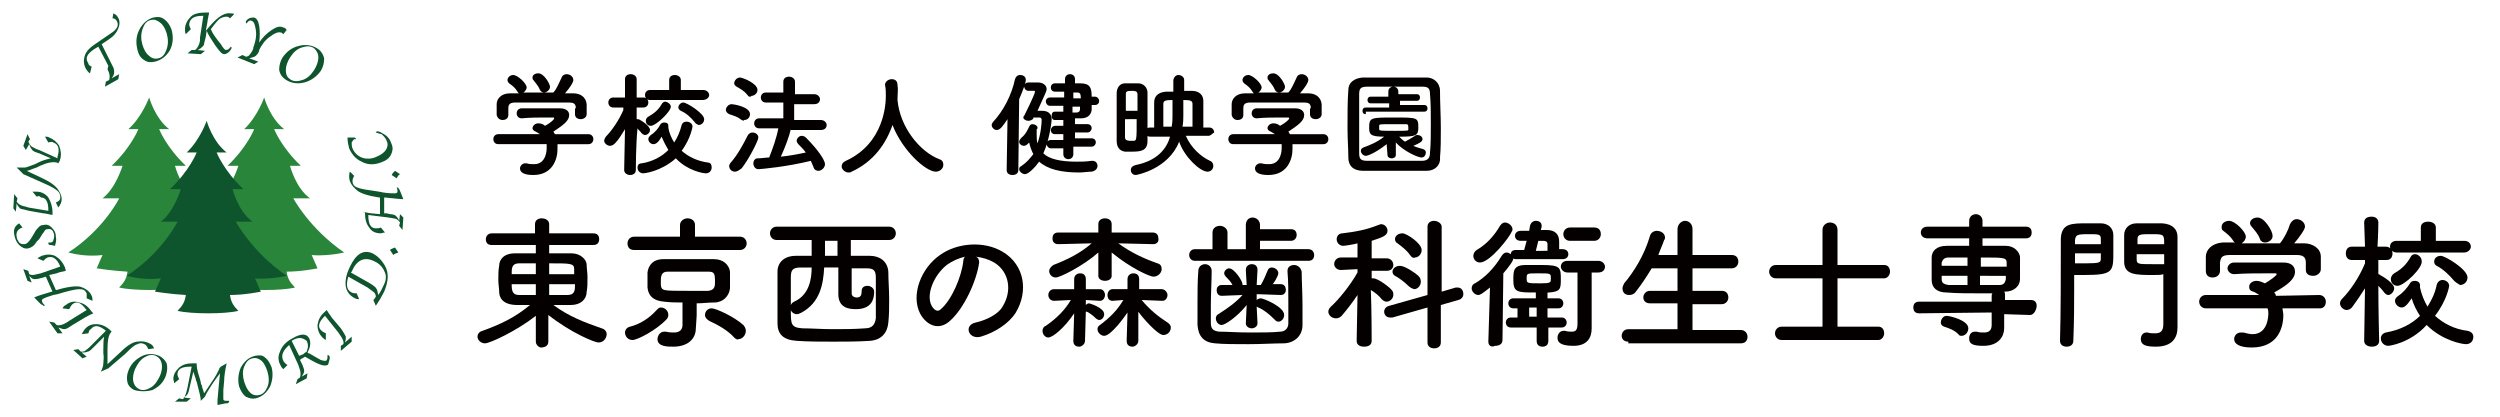 <?xml version="1.0" encoding="utf-8"?>
<!-- Generator: Adobe Illustrator 27.4.0, SVG Export Plug-In . SVG Version: 6.00 Build 0)  -->
<svg version="1.1" baseProfile="basic" id="レイヤー_1"
	 xmlns="http://www.w3.org/2000/svg" xmlns:xlink="http://www.w3.org/1999/xlink" x="0px" y="0px" viewBox="0 0 300 50"
	 xml:space="preserve">
<g>
	<polygon style="fill:#221714;" points="25,36.9 25,36.9 24.9,36.9 	"/>
	<path style="fill:#28853A;" d="M41.3,30.3c-4.2-2.9-6.1-6.5-6.1-6.5s0.2,0,2,0c-1.7-1.2-2.4-3.9-2.4-3.9s0.7,0,1.3,0
		c-2.4-2.3-3.2-4.4-3.2-4.4h1.2c-1.7-1.3-2.4-3.8-2.4-3.8s-0.8,2.3-2.4,3.8h1.2c0,0-0.8,2.1-3.2,4.4c0.7,0,1.3,0,1.3,0
		s-0.8,2.7-2.4,3.9c1.7,0,2,0,2,0s-1.8,3.7-6.1,6.5c2.2,0.6,4.1,0.3,4.1,0.3l-0.8,1.6c0,0,1.9,0.3,3.7,0.4c-0.1,0.8-0.4,1.3-1,1.9
		c1.6,0.4,5.8,0.4,7.3,0c-0.6-0.6-0.9-1.1-1-1.9c1.8,0,3.7-0.4,3.7-0.4l-0.7-1.6C37.2,30.6,39.1,30.8,41.3,30.3z"/>
	<path style="fill:#28853A;" d="M27.5,30.3c-4.2-2.9-6.1-6.5-6.1-6.5s0.2,0,2,0c-1.7-1.2-2.4-3.9-2.4-3.9s0.7,0,1.3,0
		c-2.4-2.3-3.2-4.4-3.2-4.4h1.2c-1.7-1.3-2.4-3.8-2.4-3.8s-0.9,2.4-2.5,3.8h1.2c0,0-0.8,2.1-3.2,4.4c0.7,0,1.3,0,1.3,0
		s-0.8,2.7-2.4,3.9c1.7,0,2,0,2,0s-1.8,3.7-6.1,6.5c2.2,0.6,4.1,0.3,4.1,0.3l-0.7,1.6c0,0,1.9,0.3,3.7,0.4c-0.1,0.8-0.4,1.3-1,1.9
		c1.6,0.4,5.8,0.4,7.3,0c-0.6-0.6-0.9-1.1-1-1.9c1.8,0,3.7-0.4,3.7-0.4l-0.7-1.6C23.4,30.6,25.3,30.8,27.5,30.3z"/>
	<path style="fill:#0E552E;" d="M34.4,33.1c-4.2-2.9-6.1-6.5-6.1-6.5s0.2,0,2,0c-1.7-1.2-2.4-3.9-2.4-3.9s0.7,0,1.3,0
		c-2.4-2.3-3.2-4.4-3.2-4.4h1.2c-1.7-1.3-2.4-3.8-2.4-3.8s-0.8,2.3-2.4,3.8h1.2c0,0-0.8,2.1-3.2,4.4c0.7,0,1.3,0,1.3,0
		s-0.8,2.7-2.4,3.9c1.7,0,2,0,2,0s-1.8,3.7-6.1,6.5c2.2,0.6,4.1,0.3,4.1,0.3l-0.7,1.6c0,0,1.9,0.3,3.7,0.4c-0.1,0.8-0.4,1.3-1,1.9
		c1.6,0.4,5.8,0.4,7.3,0c-0.6-0.6-0.9-1.1-1-1.9c1.8,0,3.7-0.4,3.7-0.4l-0.7-1.6C30.3,33.4,32.1,33.6,34.4,33.1z"/>
</g>
<g>
	<path style="fill:#0E552E;" d="M11,8l-0.2,0.8c-0.2-0.1-0.3-0.3-0.4-0.4c-0.4-0.6-0.4-1.2-0.2-1.8c0.2-0.5,0.6-0.9,1.2-1.3L13.3,4
		c0.8-0.5,1-1,0.7-1.5c-0.1-0.2-0.3-0.3-0.5-0.3l0.1-0.6C13.8,1.7,14,1.8,14.1,2c0.3,0.4,0.3,0.9,0.1,1.4c-0.2,0.5-0.5,0.9-1.1,1.3
		l-0.9,0.6l1.1,2.2l0.2,0.4c0.2,0.3,0.2,0.6,0.2,0.8c0,0.2-0.1,0.4-0.3,0.7l0.9-0.5l-0.1,0.6l-1.6,0.9l0.1-0.6l0.4-0.2
		c0.1-0.3,0.1-0.7-0.2-1.3L13,7.9l-1.2-2.3l-0.5,0.3c-0.9,0.6-1.1,1.1-0.7,1.7C10.6,7.8,10.8,7.9,11,8z"/>
	<path style="fill:#0E552E;" d="M18.6,7.4c-0.5,0.1-0.9,0.1-1.3-0.2C16.9,7,16.6,6.5,16.5,6c-0.2-0.8-0.2-1.6,0.2-2.4s1-1.3,1.7-1.5
		c0.5-0.1,0.9-0.1,1.3,0.2c0.4,0.3,0.7,0.7,0.9,1.3c0.2,0.8,0.2,1.6-0.2,2.4C20,6.7,19.4,7.2,18.6,7.4z M19,7c0.5-0.1,0.8-0.5,1-1.1
		c0.2-0.6,0.2-1.2,0-1.9c-0.2-0.6-0.4-1-0.8-1.3c-0.4-0.3-0.7-0.4-1.1-0.3c-0.5,0.1-0.8,0.5-1,1.1c-0.2,0.6-0.2,1.2,0,1.9
		c0.2,0.6,0.4,1,0.8,1.3C18.2,7,18.6,7.1,19,7z"/>
	<path style="fill:#0E552E;" d="M22.9,3.5l-0.6,0.6c-0.1-0.2-0.1-0.4-0.1-0.6c0-0.6,0.3-1.1,0.7-1.5s1.1-0.5,1.9-0.5l0.3,0
		c-0.1,0.6-0.2,0.9-0.2,1.1l-0.2,1.1c1.2-1.5,2.1-2.2,2.9-2.1c0.2,0,0.4,0,0.5,0.1l-0.5,0.5C27.5,2.1,27.4,2,27.2,2
		c-0.3,0-0.7,0.1-1,0.4s-0.6,0.7-0.9,1.1c0.2,0.5,0.5,0.9,0.8,1.3l0.4,0.5C26.8,5.8,27,6,27.1,6c0.2,0,0.4-0.1,0.6-0.4
		c0.1,0.1,0.1,0.1,0.1,0.1c0,0.1-0.1,0.3-0.3,0.5c-0.2,0.2-0.4,0.3-0.6,0.3c-0.3,0-0.6-0.4-1.1-1.1c-0.4-0.6-0.8-1.2-1-1.7l-0.1,0.7
		l-0.1,0.4c-0.1,0.3-0.1,0.6-0.2,0.7C24.2,5.7,24,5.9,23.7,6l0.9,0.1l-0.5,0.4l-1.6-0.1L23,6L23.4,6c0.3-0.2,0.5-0.6,0.6-1.1l0-0.4
		l0.4-2.6l-0.1,0c-1,0-1.5,0.3-1.6,1C22.7,3.1,22.8,3.3,22.9,3.5z"/>
	<path style="fill:#0E552E;" d="M28.5,6.9l0.6-0.3l0.4,0.2c0.2,0,0.4-0.1,0.5-0.3c0.1-0.1,0.3-0.4,0.4-0.7l0-0.1
		c0-0.1,0.1-0.2,0.1-0.3c0.2-0.6,0.3-1.2,0.2-1.8c-0.1-0.6-0.2-1-0.5-1.1c-0.2-0.1-0.4,0-0.6,0.3c-0.1,0-0.1-0.1-0.1-0.2
		c0-0.1,0.2-0.3,0.4-0.4c0.2-0.1,0.5-0.1,0.6-0.1c0.3,0.1,0.5,0.4,0.6,1c0.1,0.6,0.1,1.2,0,2c0.4-0.6,0.9-1.1,1.5-1.5
		c0.6-0.4,1-0.5,1.4-0.3c0.1,0,0.3,0.1,0.4,0.3L34,4.1c-0.1-0.1-0.2-0.2-0.3-0.2c-0.3-0.1-0.8,0.1-1.3,0.5c-0.6,0.4-1,1-1.3,1.6
		l0,0.1c-0.1,0.3-0.3,0.5-0.4,0.6c-0.1,0.1-0.4,0.2-0.8,0.3l1.1,0.4l-0.5,0.3L28.5,6.9z"/>
	<path style="fill:#0E552E;" d="M34.2,9.5c-0.4-0.3-0.6-0.6-0.7-1.1c0-0.5,0.1-1,0.4-1.5c0.5-0.7,1.1-1.2,2-1.4
		c0.8-0.2,1.6-0.1,2.3,0.4c0.4,0.3,0.6,0.7,0.7,1.1c0,0.5-0.1,1-0.4,1.5c-0.5,0.7-1.2,1.2-2,1.4C35.7,10.1,34.9,10,34.2,9.5z
		 M34.8,9.5c0.4,0.3,0.9,0.3,1.5,0.1c0.6-0.2,1-0.6,1.4-1.2c0.3-0.5,0.5-1,0.5-1.5c0-0.5-0.2-0.8-0.5-1.1c-0.4-0.3-0.9-0.3-1.5-0.1
		c-0.6,0.2-1,0.6-1.4,1.2c-0.3,0.5-0.5,1-0.5,1.5C34.3,9,34.5,9.3,34.8,9.5z"/>
</g>
<g>
	<path style="fill:#0E552E;" d="M5.8,17.1l-0.4-0.7c0.2,0,0.4,0,0.5,0.1c0.5,0.2,0.9,0.5,1.2,1c0.2,0.5,0.3,1.1,0.1,1.7
		c0,0.1-0.1,0.2-0.1,0.2c0,0.1-0.1,0.1-0.1,0.2l0,0c-0.1,0-0.1-0.1-0.2-0.1c-0.5-0.1-1.1,0-2,0.4l-0.4,0.2l-0.3,0.1
		c-0.3,0.1-0.7,0.3-0.9,0.3l1.7,0.8c1.1,0.5,1.8,1,2.1,1.5c0.4,0.6,0.5,1.1,0.3,1.6c-0.1,0.2-0.2,0.4-0.3,0.5l-0.3-0.6
		C7,24.2,7.2,24,7.2,23.9c0.1-0.3,0-0.7-0.2-0.9c-0.3-0.3-0.8-0.6-1.5-0.9l-2.7-1.2L2,20.1c0.4,0,0.8,0,1,0s0.6-0.2,1.2-0.4l0.4-0.2
		c0.6-0.3,1.1-0.4,1.5-0.5l-1.4-0.6l-0.3-0.1c-0.3-0.1-0.5-0.2-0.6-0.4c-0.1-0.1-0.2-0.3-0.3-0.6L3.1,18l-0.3-0.5l0.5-1.4l0.3,0.6
		L3.4,17c0.1,0.2,0.2,0.4,0.3,0.5c0.1,0.1,0.3,0.2,0.7,0.4L4.7,18l2.2,1l0-0.2c0.3-0.9,0.1-1.5-0.5-1.7C6.3,17,6.1,17,5.8,17.1z"/>
	<path style="fill:#0E552E;" d="M4.4,23.6l-0.5-0.6C4.1,23,4.2,23,4.4,23c0.6,0,1.1,0.3,1.4,0.7c0.3,0.5,0.5,1.1,0.5,1.8l0,0.3
		c-0.5-0.1-0.9-0.2-1.1-0.2l-1.7-0.3l-0.4-0.1c-0.3-0.1-0.6-0.1-0.7-0.2c-0.1-0.1-0.3-0.3-0.4-0.6l-0.1,1L1.6,25l0.1-1.7l0.4,0.5
		l-0.1,0.4c0.2,0.3,0.5,0.5,1.1,0.6l0.3,0.1l2.4,0.4l0-0.1c0-1-0.3-1.5-0.9-1.5C4.8,23.5,4.6,23.5,4.4,23.6z"/>
	<path style="fill:#0E552E;" d="M2.3,26.8l0.4,0.5c-0.6,0.2-0.8,0.6-0.7,1.1c0,0.3,0.2,0.5,0.3,0.7c0.2,0.2,0.4,0.2,0.6,0.2
		c0.3,0,0.6-0.3,0.9-0.8l0.3-0.5c0.2-0.4,0.4-0.6,0.6-0.8c0.1-0.1,0.3-0.2,0.5-0.2c0.4-0.1,0.7,0,1,0.3c0.3,0.3,0.5,0.6,0.5,1.1
		c0.1,0.4,0,0.7-0.1,1.1l-0.5-0.1L6,29.4c-0.1,0-0.2-0.1-0.2-0.2c0,0,0-0.1,0-0.1c0.1,0,0.2,0,0.3,0c0.1,0,0.3-0.1,0.3-0.3
		c0.1-0.2,0.1-0.4,0.1-0.6c-0.1-0.5-0.3-0.8-0.8-0.7c-0.2,0-0.3,0.1-0.4,0.3c-0.1,0.1-0.3,0.4-0.6,0.9L4.4,29
		c-0.3,0.5-0.6,0.7-1,0.8c-0.4,0.1-0.8-0.1-1.1-0.4c-0.3-0.3-0.5-0.7-0.6-1.3C1.6,27.5,1.8,27.1,2.3,26.8z"/>
	<path style="fill:#0E552E;" d="M7.9,32.5c-0.5,0.1-0.9,0.2-1.1,0.3L5.9,33l0.8,1.8l0.1,0c1.3-0.4,2.3-0.5,2.8-0.4
		c0.7,0.2,1.2,0.6,1.4,1.1c0.1,0.2,0.1,0.4,0.1,0.6l-0.7-0.3c0-0.2,0-0.4,0-0.6c-0.2-0.4-0.4-0.5-0.9-0.5c-0.4,0-1.3,0.2-2.6,0.6
		l-0.5,0.1c-0.6,0.2-1,0.3-1.3,0.5C5,36,5,36.1,5.1,36.3c0,0.1,0.2,0.2,0.3,0.4c0,0-0.1,0-0.1,0c-0.1,0-0.1,0-0.2-0.1l-0.2-0.1
		l-0.8-0.8c0.4-0.2,1.1-0.4,2.1-0.7l0.1,0l-0.8-1.8l-0.3,0.1l-0.4,0.1c-0.3,0.1-0.6,0.1-0.7,0.1c-0.2,0-0.4-0.2-0.6-0.4l0.3,0.8
		l-0.5-0.2l-0.5-1.4l0.6,0.2l0.1,0.4C3.5,32.9,3.7,33,3.9,33c0.2,0,0.5-0.1,1-0.2L7.2,32l0-0.1c-0.4-0.9-0.9-1.2-1.5-1
		c-0.2,0.1-0.3,0.2-0.5,0.4l-0.7-0.3c0.1-0.1,0.3-0.2,0.5-0.3c0.6-0.2,1.1-0.2,1.6,0c0.5,0.3,0.9,0.7,1.2,1.4L7.9,32.5z"/>
	<path style="fill:#0E552E;" d="M8.3,37.1L7.5,37c0.1-0.2,0.2-0.3,0.4-0.4c0.5-0.4,1-0.5,1.6-0.3c0.6,0.1,1.1,0.5,1.5,1.1l0.2,0.2
		c-0.5,0.2-0.8,0.4-1,0.5l-1.5,0.9l-0.3,0.2c-0.3,0.2-0.5,0.3-0.7,0.3c-0.2,0-0.4-0.1-0.7-0.2L7.5,40L6.9,40l-1-1.4l0.6,0.1L6.8,39
		c0.3,0.1,0.7,0,1.2-0.3l0.3-0.2l2.1-1.3l-0.1-0.1c-0.6-0.8-1.1-1-1.6-0.6C8.5,36.7,8.4,36.9,8.3,37.1z"/>
	<path style="fill:#0E552E;" d="M10.6,40l-0.8,0.1c0.1-0.2,0.2-0.3,0.3-0.5c0.4-0.5,0.8-0.7,1.4-0.7c0.6,0,1.1,0.2,1.6,0.6
		c0.1,0.1,0.1,0.1,0.2,0.2c0.1,0.1,0.1,0.1,0.1,0.1l0,0c-0.1,0.1-0.1,0.1-0.1,0.1c-0.3,0.4-0.4,1-0.4,2l0,0.4l0,0.4c0,0.4,0,0.7,0,1
		l1.4-1.3c0.8-0.8,1.5-1.3,2.1-1.4c0.7-0.1,1.2,0,1.7,0.3c0.2,0.1,0.3,0.3,0.4,0.5l-0.7,0.1c-0.1-0.2-0.2-0.4-0.3-0.5
		c-0.3-0.2-0.6-0.3-1-0.1c-0.4,0.1-0.8,0.5-1.4,1.1L13,44.2l-0.9,0.4c0.2-0.4,0.3-0.7,0.3-1c0-0.3,0.1-0.7,0-1.2l0-0.4
		c0-0.6,0-1.2,0.1-1.6l-1.1,1.1l-0.3,0.3c-0.2,0.2-0.4,0.4-0.6,0.4c-0.2,0.1-0.4,0.1-0.7,0.1l0.6,0.5L9.9,43l-1.1-1l0.6-0.1l0.3,0.3
		c0.2,0,0.4,0,0.5-0.1c0.1-0.1,0.3-0.2,0.6-0.5l0.2-0.2l1.7-1.7l-0.1-0.1c-0.8-0.6-1.3-0.6-1.7-0.1C10.7,39.6,10.7,39.7,10.6,40z"/>
	<path style="fill:#0E552E;" d="M16.1,46.8c-0.4-0.2-0.7-0.5-0.8-0.9c-0.1-0.4-0.1-0.9,0.1-1.4c0.3-0.8,0.8-1.3,1.5-1.7
		c0.7-0.4,1.5-0.4,2.2-0.1c0.4,0.2,0.7,0.5,0.9,0.9c0.1,0.4,0.1,0.9-0.1,1.5c-0.3,0.8-0.8,1.3-1.6,1.7C17.6,47,16.8,47,16.1,46.8z
		 M16.7,46.7c0.4,0.2,0.9,0.1,1.4-0.2c0.5-0.3,0.8-0.8,1.1-1.4c0.2-0.5,0.3-1,0.2-1.5c-0.1-0.4-0.3-0.7-0.7-0.9
		c-0.5-0.2-0.9-0.1-1.4,0.2c-0.5,0.3-0.8,0.8-1.1,1.4c-0.2,0.5-0.3,1-0.2,1.5C16.1,46.2,16.3,46.5,16.7,46.7z"/>
	<path style="fill:#0E552E;" d="M21.5,45.5L20.9,46c0-0.2-0.1-0.4-0.1-0.5c0-0.6,0.3-1,0.7-1.4c0.5-0.4,1-0.5,1.7-0.5
		c0.1,0,0.2,0,0.3,0c0.1,0,0.1,0,0.1,0l0,0c0,0.1,0,0.1,0,0.1c0,0.4,0.1,0.9,0.4,1.8l0.1,0.4c0,0.1,0,0.2,0.1,0.3l0.1,0.4
		c0.1,0.2,0.1,0.4,0.2,0.6l0.2-0.3c0.2-0.3,0.4-0.6,0.6-0.9l0.4-0.6l0.3-0.5l0.3-0.6c0-0.1,0.1-0.2,0.2-0.3l0.7-0.4
		c-0.2,0.9-0.3,1.6-0.3,2.1l-0.1,1.1l0,0.4c0,0.4,0,0.6,0,0.7c0,0.1,0.1,0.2,0.3,0.2c0.2,0,0.3,0,0.4,0c0,0,0,0.1,0,0.1
		c0,0.1-0.1,0.1-0.2,0.2l-0.2,0l-1,0.2c0-0.2,0-0.4,0-0.6c0.1-1.2,0.2-2.2,0.3-3.2c-0.3,0.4-0.6,0.8-0.8,1.1l-0.2,0.3
		c-0.3,0.5-0.6,0.9-0.8,1.4l-0.5,0.5c0-0.4-0.2-1.1-0.4-1.9l-0.1-0.4c0,0-0.1-0.1-0.1-0.3c-0.1-0.3-0.2-0.6-0.3-0.9l-0.4,1.7
		c-0.1,0.5-0.2,0.9-0.3,1c-0.1,0.2-0.3,0.3-0.5,0.4l0.9,0.1l-0.5,0.4L21,48.2l0.5-0.4l0.4,0.1c0.2-0.1,0.3-0.2,0.3-0.4
		c0.1-0.2,0.2-0.5,0.3-1L23,44l-0.2,0c-1,0-1.5,0.3-1.5,0.9C21.3,45.1,21.4,45.3,21.5,45.5z"/>
	<path style="fill:#0E552E;" d="M30.7,47.8c-0.4,0.1-0.8,0-1.2-0.2c-0.4-0.3-0.6-0.7-0.8-1.2c-0.2-0.8-0.1-1.6,0.2-2.3
		c0.4-0.7,0.9-1.2,1.7-1.4c0.5-0.1,0.9-0.1,1.2,0.2c0.4,0.3,0.6,0.7,0.8,1.2c0.2,0.8,0.1,1.6-0.2,2.3C32,47.1,31.5,47.6,30.7,47.8z
		 M31.1,47.4c0.5-0.1,0.8-0.5,1-1c0.2-0.5,0.2-1.1,0-1.8c-0.2-0.6-0.4-1-0.7-1.3C31,43,30.7,42.9,30.3,43c-0.5,0.1-0.8,0.5-1,1
		c-0.2,0.5-0.2,1.1,0,1.8c0.2,0.6,0.4,1,0.7,1.3C30.3,47.4,30.7,47.5,31.1,47.4z"/>
	<path style="fill:#0E552E;" d="M36.9,42.3c0.1,0.1,0.1,0.1,0.2,0.1c0.7,0.4,1.2,0.7,1.4,0.8c0.3,0.1,0.4,0.1,0.6,0.1
		c0.2-0.1,0.2-0.3,0.2-0.7c0.1,0,0.1,0,0.2,0.1c0.1,0.1,0.1,0.3,0,0.6c-0.1,0.3-0.1,0.5-0.2,0.5c-0.2,0.1-0.5,0.1-1-0.1
		c-0.5-0.2-1-0.5-1.7-0.9c-0.1,0.1-0.2,0.1-0.3,0.2c-0.1,0-0.2,0.1-0.3,0.2l0.1,0.2l0.2,0.4c0.1,0.3,0.2,0.5,0.2,0.7
		c0,0.2-0.1,0.4-0.3,0.7l0.7-0.4l-0.1,0.6l-1.3,0.7l0.2-0.6l0.3-0.2c0.1-0.3,0.1-0.7-0.1-1.2l-0.1-0.3l-1.1-2.4
		c-0.8,0.7-1,1.3-0.7,1.9c0.1,0.2,0.3,0.4,0.5,0.5L34,44.3c-0.1-0.1-0.3-0.3-0.3-0.4c-0.3-0.5-0.4-1.1-0.1-1.7
		c0.2-0.6,0.7-1.2,1.5-1.6c1-0.6,1.7-0.6,2,0C37.3,41,37.3,41.6,36.9,42.3z M35,40.9l0.9,1.8c0.2-0.1,0.3-0.1,0.5-0.2
		c0.1-0.1,0.2-0.2,0.4-0.3c0.2-0.5,0.2-0.9,0-1.3C36.3,40.5,35.8,40.4,35,40.9z"/>
	<path style="fill:#0E552E;" d="M39.1,40l0,0.8c-0.2-0.1-0.3-0.2-0.4-0.3c-0.4-0.4-0.6-0.9-0.6-1.5c0.1-0.6,0.3-1.1,0.9-1.6l0.2-0.2
		c0.3,0.5,0.5,0.7,0.6,0.9l1.1,1.3l0.2,0.3c0.2,0.3,0.3,0.5,0.4,0.7c0,0.2,0,0.4-0.1,0.7l0.8-0.7l0,0.6l-1.3,1.1l0-0.6l0.3-0.2
		c0.1-0.3-0.1-0.7-0.4-1.1l-0.2-0.3L39,37.9l-0.1,0.1c-0.7,0.7-0.8,1.3-0.3,1.7C38.7,39.8,38.9,39.9,39.1,40z"/>
	<path style="fill:#0E552E;" d="M45.1,36.7l-0.3-0.7c0.1-0.1,0.2-0.2,0.3-0.4c0-0.2-0.1-0.4-0.2-0.5c-0.1-0.1-0.4-0.3-0.8-0.6
		l-2.3-1.3c-0.3,1-0.2,1.6,0.4,1.9c0.2,0.1,0.4,0.1,0.6,0.1l0.3,0.7c-0.1,0-0.3,0-0.5-0.1c-0.6-0.3-1-0.8-1.1-1.4
		c-0.1-0.6,0-1.4,0.5-2.4c0.7-1.5,1.6-2.1,2.7-1.6c0.6,0.3,1.1,0.8,1.5,1.5c0.5,0.9,0.4,1.9-0.1,3.1C45.8,35.6,45.5,36.1,45.1,36.7z
		 M42.1,32.7l2.3,1.3l0.3,0.2c0.3,0.2,0.4,0.3,0.5,0.5c0.1,0.1,0.1,0.4,0.2,0.7c0.3-0.4,0.5-0.9,0.7-1.3c0.2-0.4,0.2-0.7,0.2-0.9
		c0-0.3-0.1-0.5-0.3-0.9c-0.3-0.5-0.7-0.8-1.2-1c-1.1-0.5-2-0.1-2.6,1.3L42.1,32.7z"/>
	<path style="fill:#0E552E;" d="M47.8,30.3c-0.2,0.1-0.4,0.1-0.6,0.3L46.8,30c0.1-0.1,0.3-0.2,0.6-0.3L47.8,30.3z"/>
	<path style="fill:#0E552E;" d="M43.5,25.4c0.5,0.1,0.9,0.2,1.1,0.2l1,0.1l0-2l-0.1,0c-1.3-0.2-2.3-0.5-2.7-0.9
		c-0.6-0.5-0.9-1-0.9-1.6c0-0.2,0-0.4,0.1-0.6l0.5,0.5c-0.1,0.2-0.2,0.4-0.2,0.6c0,0.4,0.2,0.7,0.6,0.8c0.4,0.2,1.3,0.3,2.6,0.5
		l0.5,0.1c0.6,0.1,1.1,0.1,1.4,0.1c0.2,0,0.3-0.1,0.3-0.2c0-0.1,0-0.3-0.1-0.5c0,0,0.1,0,0.1,0c0.1,0,0.1,0.1,0.2,0.2l0.1,0.2l0.4,1
		c-0.4,0-1.2-0.1-2.2-0.2l-0.1,0l0,1.9l0.3,0l0.4,0.1c0.3,0,0.6,0.1,0.7,0.2c0.1,0.1,0.3,0.3,0.4,0.6l0.1-0.8l0.4,0.4l-0.1,1.5
		l-0.4-0.5l0.1-0.4c-0.1-0.2-0.3-0.3-0.4-0.4c-0.2-0.1-0.5-0.1-1-0.2l-2.4-0.3l0,0.1c0,1,0.3,1.5,0.9,1.5c0.2,0,0.4,0,0.6-0.1
		l0.5,0.6c-0.2,0-0.4,0.1-0.5,0.1c-0.6,0-1.1-0.2-1.4-0.7c-0.4-0.5-0.5-1.1-0.5-1.8L43.5,25.4z"/>
	<path style="fill:#0E552E;" d="M48,20.9c-0.2,0.1-0.3,0.3-0.4,0.5L47,21c0.1-0.2,0.2-0.3,0.4-0.5L48,20.9z"/>
	<path style="fill:#0E552E;" d="M45.1,15.9c0-0.1,0-0.1,0.1-0.1c0.1-0.1,0.4,0,0.7,0.2c0.6,0.3,0.9,0.7,1.1,1.3
		c0.2,0.5,0.1,0.9-0.1,1.3c-0.2,0.4-0.6,0.7-1.2,0.9c-0.8,0.3-1.6,0.3-2.3-0.1c-0.7-0.3-1.2-0.9-1.5-1.6c-0.1-0.4-0.2-0.8-0.2-1.3
		l0.6,0l0.2,0c0.1,0,0.2,0.1,0.2,0.1c0,0,0,0,0,0.1c-0.1,0-0.1,0-0.2,0c-0.1,0.1-0.2,0.2-0.3,0.4c0,0.2,0,0.5,0.1,0.7
		c0.2,0.5,0.6,0.9,1.1,1.1c0.5,0.2,1.2,0.2,1.8-0.1c0.5-0.2,0.9-0.5,1.1-0.8c0.2-0.3,0.3-0.7,0.1-1.1c-0.1-0.3-0.3-0.5-0.6-0.8
		C45.7,16.1,45.4,16,45.1,15.9z"/>
</g>
<g>
	<path style="fill:#040000;" d="M66.9,17.3c0,0.2,0,0.4,0,0.6c0,1.2-0.6,3.1-2.9,3.1c-1.1,0-1.6-0.3-1.6-0.8c0-0.3,0.3-0.6,0.6-0.6
		c0.1,0,0.1,0,0.2,0c0.3,0.1,0.6,0.1,0.9,0.1c1.5,0,1.5-1.8,1.5-1.9c0-0.2,0-0.3,0-0.5l-5.8,0c-0.4,0-0.6-0.3-0.6-0.6
		c0-0.3,0.2-0.6,0.6-0.6l5,0c-0.2-0.1-0.3-0.2-0.5-0.3c-0.3-0.1-0.4-0.3-0.4-0.4c0-0.3,0.3-0.6,0.7-0.6c0.3,0,0.6,0.1,0.8,0.3
		c0.4-0.2,1.1-0.7,1.1-0.9c0-0.1-0.1-0.1-0.1-0.1c-0.1,0-0.4,0-0.7,0c-0.9,0-2.2,0-3.1,0.1c0,0,0,0,0,0c-0.4,0-0.6-0.3-0.6-0.6
		c0-0.3,0.2-0.6,0.6-0.6c0.6,0,1.3,0,2,0c1,0,2,0,2.6,0c0.8,0,1.1,0.4,1.1,0.8c0,0.7-0.7,1.2-1.9,2c0.1,0.1,0.1,0.2,0.2,0.3l4,0
		c0.4,0,0.6,0.3,0.6,0.6c0,0.3-0.2,0.6-0.6,0.6L66.9,17.3z M69.1,13c0-0.6-0.3-0.7-0.9-0.7c-1.1,0-2.3,0-3.5,0c-1,0-1.9,0-2.8,0
		c-0.7,0-0.9,0.2-0.9,0.7c0,0,0,0,0,0.8v0c0,0.4-0.3,0.6-0.7,0.6c-0.3,0-0.6-0.2-0.7-0.6c0-0.2,0-0.4,0-0.6c0-0.2,0-0.5,0-0.7
		c0-0.6,0.5-1.3,1.6-1.3l1.1,0c-0.1,0-0.1-0.1-0.2-0.2c-0.3-0.5-0.6-0.7-1-1c-0.1-0.1-0.2-0.2-0.2-0.4c0-0.3,0.3-0.6,0.7-0.6
		c0.5,0,1.6,1,1.6,1.5c0,0.2-0.2,0.5-0.4,0.6c1.2,0,2.4,0,3.6,0c0.4-0.4,0.7-1.2,1-1.8c0.1-0.3,0.4-0.4,0.6-0.4
		c0.4,0,0.8,0.3,0.8,0.7c0,0.3-0.4,0.9-1,1.6c0.3,0,0.6,0,1,0c0.8,0,1.5,0.4,1.6,1.3c0,0.2,0,0.5,0,0.7c0,0.2,0,0.4,0,0.5
		c0,0.4-0.4,0.6-0.7,0.6c-0.4,0-0.7-0.2-0.7-0.6c0,0,0,0,0,0V13z M65.3,11.1c-0.2,0-0.4-0.1-0.5-0.3c-0.2-0.5-0.5-0.8-0.8-1.2
		c-0.1-0.1-0.1-0.2-0.1-0.3c0-0.3,0.3-0.5,0.7-0.5c0.7,0,1.4,1.3,1.4,1.6C66,10.8,65.6,11.1,65.3,11.1z"/>
	<path style="fill:#040000;" d="M76.3,20.4c0,0.4-0.3,0.6-0.7,0.6c-0.3,0-0.7-0.2-0.7-0.6v0l0.1-4.9c-0.4,0.6-0.7,1.2-1.2,1.7
		c-0.2,0.2-0.4,0.3-0.6,0.3c-0.3,0-0.7-0.3-0.7-0.6c0-0.2,0.1-0.3,0.2-0.5c0.7-0.7,1.6-2,2.1-3.2v-0.3l-1.2,0h0
		c-0.4,0-0.6-0.3-0.6-0.6s0.2-0.6,0.6-0.6H75l0-2.2v0c0-0.4,0.3-0.6,0.7-0.6c0.3,0,0.7,0.2,0.7,0.6v0c0,0,0,1,0,2.2h0.8
		c0.4,0,0.6,0.3,0.6,0.6s-0.2,0.6-0.6,0.6c0,0,0,0,0,0l-0.8,0c0,0.5,0,1,0,1.4c0.1,0,0.1,0,0.2,0c0.3,0.1,1.4,0.8,1.4,1.3
		c0,0.3-0.3,0.6-0.6,0.6c-0.1,0-0.3-0.1-0.4-0.2c-0.1-0.2-0.4-0.4-0.5-0.6C76.3,17.4,76.3,20.4,76.3,20.4L76.3,20.4z M77.2,20.8
		c-0.4,0-0.7-0.3-0.7-0.7c0-0.2,0.1-0.5,0.5-0.5c1.3-0.2,2.4-0.8,3.2-1.6c-0.3-0.5-0.6-1.1-0.8-1.6c-0.4,0.7-0.7,0.9-1,0.9
		c-0.3,0-0.6-0.3-0.6-0.6c0-0.2,0.1-0.3,0.3-0.5c0.5-0.3,0.9-0.8,1.1-1.2c0.1-0.2,0.3-0.3,0.5-0.3c0.3,0,0.5,0.1,0.5,0.4
		c0,0,0,0.1,0,0.1c0,0,0,0,0,0.1c0.1,0.7,0.4,1.3,0.7,1.8c0.4-0.6,0.7-1.3,0.9-2.1c0.1-0.3,0.3-0.4,0.6-0.4c0.3,0,0.7,0.2,0.7,0.6
		c0,0-0.2,1.4-1.3,2.9c0.8,0.7,1.8,1.2,3.1,1.4c0.4,0,0.5,0.3,0.5,0.6c0,0.4-0.3,0.7-0.7,0.7c-0.3,0-2.2-0.3-3.6-1.8
		C79.3,20.6,77.3,20.8,77.2,20.8z M78,12c-0.4,0-0.6-0.3-0.6-0.6c0-0.3,0.2-0.6,0.6-0.6l2.3,0l0-1.2C80.3,9.2,80.6,9,81,9
		c0.3,0,0.7,0.2,0.7,0.6l0,1.2l2.7,0c0.4,0,0.7,0.3,0.7,0.6S84.8,12,84.3,12H78z M78.1,15.1c-0.4,0-0.6-0.3-0.6-0.6
		c0-0.2,0.1-0.4,0.3-0.5c0.7-0.4,1.2-0.8,1.6-1.5c0.1-0.2,0.3-0.3,0.4-0.3c0.3,0,0.7,0.3,0.7,0.6C80.5,13.4,78.7,15.1,78.1,15.1z
		 M83.4,14.7c-0.5-0.6-1-1.1-1.7-1.4c-0.2-0.1-0.3-0.3-0.3-0.4c0-0.3,0.3-0.6,0.6-0.6c0.4,0,2.5,1.3,2.5,2c0,0.4-0.3,0.7-0.7,0.7
		C83.7,14.9,83.5,14.9,83.4,14.7z"/>
	<path style="fill:#040000;" d="M89,14.4c-0.5-0.4-0.9-0.5-1.5-0.7c-0.2-0.1-0.4-0.3-0.4-0.5c0-0.3,0.3-0.7,0.7-0.7
		c0.2,0,2.2,0.3,2.2,1.2c0,0.4-0.3,0.7-0.7,0.7C89.3,14.5,89.2,14.5,89,14.4z M88.2,20.6c-0.4,0-0.7-0.3-0.7-0.7
		c0-0.1,0.1-0.3,0.2-0.4c0.8-0.9,1.5-2.2,2-3.2c0.1-0.2,0.3-0.4,0.6-0.4c0.3,0,0.7,0.2,0.7,0.6c0,0.4-1.2,2.7-2,3.7
		C88.6,20.5,88.4,20.6,88.2,20.6z M89.7,11.4c-0.4-0.5-0.8-0.7-1.3-1c-0.2-0.1-0.3-0.3-0.3-0.4c0-0.3,0.3-0.7,0.7-0.7
		c0.3,0,2.1,0.7,2.1,1.5c0,0.4-0.4,0.7-0.7,0.7C90,11.7,89.8,11.6,89.7,11.4z M94.9,15.5c-0.2,0.9-0.7,2.2-1.2,3.3
		c1-0.1,2.1-0.3,3-0.5c-0.3-0.4-0.6-0.7-0.9-1c-0.1-0.1-0.2-0.3-0.2-0.4c0-0.3,0.3-0.6,0.6-0.6c0.2,0,0.4,0.1,0.5,0.2
		c1.4,1.4,2.3,2.7,2.3,3.2c0,0.4-0.4,0.8-0.8,0.8c-0.2,0-0.5-0.1-0.6-0.5c-0.1-0.2-0.2-0.5-0.3-0.7c-2.8,0.7-6,1-6.3,1
		c-0.4,0-0.6-0.4-0.6-0.7c0-0.3,0.2-0.6,0.5-0.6c0.5,0,1-0.1,1.4-0.1c0.4-1,0.9-2.4,1.1-3.5h-2.3c-0.4,0-0.6-0.3-0.6-0.6
		c0-0.3,0.2-0.6,0.6-0.6l2.9,0l0-1.9l-2.1,0c-0.4,0-0.6-0.3-0.6-0.6c0-0.3,0.2-0.6,0.6-0.6l2.1,0V9.8c0-0.4,0.3-0.6,0.7-0.6
		c0.3,0,0.7,0.2,0.7,0.6v1.5l2.3,0c0.4,0,0.7,0.3,0.7,0.6c0,0.3-0.2,0.6-0.7,0.6l-2.4,0v1.9l3.2,0c0.4,0,0.7,0.3,0.7,0.6
		c0,0.3-0.2,0.6-0.7,0.6H94.9z"/>
	<path style="fill:#040000;" d="M107.7,11.9c0,0,0,0.1,0,0.1c0.3,3.3,2.7,6.2,5,7.1c0.4,0.1,0.5,0.4,0.5,0.7c0,0.4-0.4,0.8-0.9,0.8
		c-1.2,0-4-2.5-5.2-5.6c-0.8,2.3-2.3,4.4-4.9,5.6c-0.1,0.1-0.3,0.1-0.4,0.1c-0.4,0-0.8-0.4-0.8-0.7c0-0.3,0.1-0.5,0.5-0.7
		c4.6-2.1,4.8-6.8,4.8-7.8c0-0.4,0-0.9-0.1-1.3c0,0,0,0,0,0c0-0.4,0.4-0.7,0.8-0.7c0.4,0,0.7,0.2,0.7,0.7
		C107.8,10.7,107.7,11.3,107.7,11.9L107.7,11.9z"/>
	<path style="fill:#040000;" d="M120.8,20.4l0.1-6.1c-0.6,0.9-0.9,1.3-1.3,1.3c-0.3,0-0.6-0.3-0.6-0.6c0-0.1,0.1-0.3,0.2-0.4
		c1.2-1.3,2.2-3.2,2.6-5.1c0.1-0.3,0.3-0.5,0.6-0.5c0.4,0,0.7,0.2,0.7,0.6c0,0.3-0.4,1.4-0.8,2.3l-0.1,8.5c0,0.4-0.3,0.6-0.7,0.6
		C121.1,21,120.8,20.8,120.8,20.4L120.8,20.4z M124,14.2c-0.1,0.2-0.4,0.3-0.6,0.3c-0.3,0-0.6-0.2-0.6-0.4c0-0.1,0-0.1,0.1-0.2
		c0.1-0.2,1.3-2.6,1.3-2.9c0-0.1-0.1-0.1-0.1-0.1h-0.7c-0.3,0-0.5-0.3-0.5-0.5c0-0.3,0.2-0.5,0.5-0.5c0.5,0,0.9,0,1.2,0
		c0.5,0,1,0.3,1,0.8c0,0.2-0.1,0.4-1.1,2.6c0.3,0,0.5,0,0.6,0c0.6,0,1.1,0.3,1.1,1c0,0.4-0.3,2.6-1,4.1c0.7,0.7,2.1,1,4,1
		c0.5,0,1.1,0,1.8-0.1c0,0,0,0,0.1,0c0.4,0,0.6,0.3,0.6,0.6s-0.2,0.6-0.7,0.7c-0.5,0-1,0.1-1.5,0.1c-2.2,0-3.8-0.4-4.8-1.3
		c-0.5,0.7-1.3,1.5-1.7,1.5c-0.3,0-0.7-0.3-0.7-0.6c0-0.2,0.1-0.3,0.3-0.4c0.6-0.4,1-0.9,1.4-1.4c-0.2-0.4-0.4-0.9-0.5-1.4
		c-0.1,0.1-0.1,0.1-0.2,0.2c-0.1,0.1-0.3,0.2-0.4,0.2c-0.3,0-0.6-0.2-0.6-0.5c0-0.1,0.1-0.3,0.3-0.5c0.5-0.4,0.7-0.9,0.9-1.3
		c0.1-0.2,0.2-0.3,0.4-0.3c0.3,0,0.6,0.2,0.6,0.4c0,0.1,0,0.2-0.1,0.2c0,0.2,0,0.4,0,0.6c0,0.4,0,0.8,0.1,1.1
		c0.4-1.1,0.5-2.4,0.5-2.8c0-0.2-0.1-0.3-0.3-0.3H124z M128.8,17.8v0.7c0,0.4-0.3,0.6-0.6,0.6c-0.3,0-0.6-0.2-0.6-0.6l0-0.7h-1.5
		c-0.3,0-0.5-0.3-0.5-0.5c0-0.3,0.2-0.5,0.5-0.5h1.5l0-0.7h-1c-0.3,0-0.5-0.2-0.5-0.5c0-0.2,0.2-0.5,0.5-0.5h1v-0.7
		c-0.4,0-0.7,0-1,0c-0.3,0-0.4-0.2-0.4-0.5s0.1-0.5,0.4-0.5h0c0.3,0,0.7,0,1,0v-0.7H126c-0.3,0-0.5-0.3-0.5-0.5
		c0-0.3,0.2-0.5,0.5-0.5h1.7v-0.7h-1.1h0c-0.3,0-0.5-0.2-0.5-0.5c0-0.3,0.2-0.5,0.5-0.5c0.3,0,0.7,0,1.2,0l0-0.5
		c0-0.4,0.3-0.6,0.6-0.6c0.3,0,0.6,0.2,0.6,0.6v0.5h0.6c1.2,0,1.4,0.5,1.4,1.6h0.4c0.3,0,0.5,0.3,0.5,0.5c0,0.3-0.2,0.5-0.5,0.5
		h-0.4c0,0.2,0,0.4,0,0.6c-0.1,0.7-0.6,1-1.3,1c-0.2,0-0.4,0-0.7,0l0,0.7h1.5c0.3,0,0.5,0.2,0.5,0.5c0,0.2-0.2,0.5-0.5,0.5h-1.5v0.7
		h2c0.3,0,0.5,0.2,0.5,0.5c0,0.2-0.2,0.5-0.5,0.5H128.8z M128.7,12.8l0,0.7c0.2,0,0.4,0,0.5,0c0.2,0,0.4-0.1,0.4-0.4
		c0-0.1,0-0.2,0-0.3H128.7z M129.7,11.8c0-0.5-0.1-0.7-0.4-0.7h-0.5v0.7H129.7z"/>
	<path style="fill:#040000;" d="M145,16.3l-2.7,0c0.6,1.4,1.8,2.5,2.9,3c0.3,0.1,0.4,0.4,0.4,0.6c0,0.4-0.3,0.7-0.7,0.7
		c-0.9,0-2.8-1.8-3.4-3.6c-1.3,3.3-5.1,4-5.2,4c-0.4,0-0.6-0.3-0.6-0.6c0-0.3,0.2-0.5,0.6-0.6c2.5-0.5,3.7-1.9,4.1-3.4l-2.3,0
		c-0.2,0-0.3,0-0.4-0.1c0,0.2,0,0.4,0,0.6c0,1.2-0.8,1.3-1.9,1.3c-0.3,0-0.5,0-0.8,0c-0.7-0.1-1-0.6-1-1.3c0-1,0-2.2,0-3.4
		c0-0.9,0-1.7,0-2.3c0-0.7,0.4-1.2,1-1.2c0.2,0,0.4,0,0.7,0c0.3,0,0.7,0,0.9,0c0.6,0,1.1,0.5,1.1,1.1c0,0.9,0,2,0,3.1
		c0,0.4,0,0.8,0,1.2c0.1-0.1,0.2-0.1,0.4-0.1h0.4c0-2.7,0-2.9,0-3c0-0.6,0.3-1.2,1.4-1.3c0.2,0,0.5,0,0.9,0c0-0.4,0-0.8,0-1.3v0
		c0-0.4,0.3-0.7,0.6-0.7c0.3,0,0.7,0.2,0.7,0.6c0,0.4,0,0.9,0,1.3c0.3,0,0.6,0,0.9,0c0.9,0,1.4,0.5,1.4,1.2c0,0.5,0,1.4,0,2.2
		c0,0.4,0,0.7,0,1h0.7c0.4,0,0.6,0.3,0.6,0.6C145.5,16,145.3,16.3,145,16.3L145,16.3z M136.5,13.3c0-0.7,0-1.4,0-2
		c0-0.4-0.4-0.4-0.7-0.4c-0.6,0-0.7,0.1-0.7,0.4c0,0.5,0,1.2,0,2H136.5z M135,14.3c0,0.8,0,1.6,0,2.2c0,0.2,0.1,0.4,0.7,0.4
		c0.1,0,0.2,0,0.3,0c0.4,0,0.4-0.1,0.4-2.6H135z M140.6,15.2c0.1-0.5,0.1-1,0.1-1.4V12c-0.9,0-1.1,0.1-1.1,0.5c0,0.3,0,0.9,0,1.5
		c0,0.4,0,0.9,0,1.2H140.6z M143.1,15.2c0-0.3,0-0.8,0-1.2c0-0.6,0-1.2,0-1.5c0-0.4-0.2-0.5-1.1-0.5v1.8c0,0.4,0,0.9-0.1,1.4H143.1z
		"/>
	<path style="fill:#040000;" d="M155.1,17.3c0,0.2,0,0.4,0,0.6c0,1.2-0.6,3.1-2.9,3.1c-1.1,0-1.6-0.3-1.6-0.8c0-0.3,0.3-0.6,0.6-0.6
		c0.1,0,0.1,0,0.2,0c0.3,0.1,0.6,0.1,0.9,0.1c1.5,0,1.5-1.8,1.5-1.9c0-0.2,0-0.3,0-0.5l-5.8,0c-0.4,0-0.6-0.3-0.6-0.6
		c0-0.3,0.2-0.6,0.6-0.6l5,0c-0.2-0.1-0.3-0.2-0.5-0.3c-0.3-0.1-0.4-0.3-0.4-0.4c0-0.3,0.3-0.6,0.7-0.6c0.3,0,0.6,0.1,0.8,0.3
		c0.4-0.2,1.1-0.7,1.1-0.9c0-0.1-0.1-0.1-0.1-0.1c-0.1,0-0.4,0-0.7,0c-0.9,0-2.2,0-3.1,0.1c0,0,0,0,0,0c-0.4,0-0.6-0.3-0.6-0.6
		c0-0.3,0.2-0.6,0.6-0.6c0.6,0,1.3,0,2,0c1,0,2,0,2.6,0c0.8,0,1.1,0.4,1.1,0.8c0,0.7-0.7,1.2-1.9,2c0.1,0.1,0.1,0.2,0.2,0.3l4,0
		c0.4,0,0.6,0.3,0.6,0.6c0,0.3-0.2,0.6-0.6,0.6L155.1,17.3z M157.3,13c0-0.6-0.3-0.7-0.9-0.7c-1.1,0-2.3,0-3.5,0c-1,0-1.9,0-2.8,0
		c-0.7,0-0.9,0.2-0.9,0.7c0,0,0,0,0,0.8v0c0,0.4-0.3,0.6-0.7,0.6c-0.3,0-0.6-0.2-0.7-0.6c0-0.2,0-0.4,0-0.6c0-0.2,0-0.5,0-0.7
		c0-0.6,0.5-1.3,1.6-1.3l1.1,0c-0.1,0-0.1-0.1-0.2-0.2c-0.3-0.5-0.6-0.7-1-1c-0.1-0.1-0.2-0.2-0.2-0.4c0-0.3,0.3-0.6,0.7-0.6
		c0.5,0,1.6,1,1.6,1.5c0,0.2-0.2,0.5-0.4,0.6c1.2,0,2.4,0,3.6,0c0.4-0.4,0.7-1.2,1-1.8c0.1-0.3,0.4-0.4,0.6-0.4
		c0.4,0,0.8,0.3,0.8,0.7c0,0.3-0.4,0.9-1,1.6c0.3,0,0.6,0,1,0c0.8,0,1.5,0.4,1.6,1.3c0,0.2,0,0.5,0,0.7c0,0.2,0,0.4,0,0.5
		c0,0.4-0.4,0.6-0.7,0.6c-0.4,0-0.7-0.2-0.7-0.6c0,0,0,0,0,0V13z M153.5,11.1c-0.2,0-0.4-0.1-0.5-0.3c-0.2-0.5-0.5-0.8-0.8-1.2
		c-0.1-0.1-0.1-0.2-0.1-0.3c0-0.3,0.3-0.5,0.7-0.5c0.7,0,1.4,1.3,1.4,1.6C154.2,10.8,153.8,11.1,153.5,11.1z"/>
	<path style="fill:#040000;" d="M171.2,20.5c-1.2,0-2.5,0-3.8,0s-2.6,0-3.8,0c-1.2,0-1.8-0.6-1.8-1.6c0-1-0.1-2.3-0.1-3.6
		c0-1.6,0-3.2,0.1-4.5c0-0.9,0.7-1.4,1.7-1.5c1.2,0,2.5,0,3.8,0s2.6,0,3.9,0c0.8,0,1.6,0.6,1.6,1.6c0,1.4,0.1,3,0.1,4.5
		c0,1.2,0,2.5-0.1,3.5C172.9,19.8,172.2,20.5,171.2,20.5z M171.7,14.8c0-1.2,0-2.4-0.1-3.5c0-0.8-0.3-0.9-1-0.9c-1,0-2.2,0-3.3,0
		c-1.2,0-2.3,0-3.2,0c-0.8,0-1,0.2-1,0.9c0,1.1,0,2.4,0,3.6c0,1.2,0,2.4,0,3.5c0,0.8,0.3,0.9,1.1,0.9c0.9,0,2,0,3.1,0
		c1.1,0,2.2,0,3.3,0c0.8,0,1-0.4,1-1C171.7,17.3,171.7,16.1,171.7,14.8z M166.4,17.3c-1.4,1.1-2.3,1.4-2.5,1.4
		c-0.3,0-0.6-0.3-0.6-0.6c0-0.2,0.1-0.3,0.3-0.4c0.8-0.3,1.6-0.6,2.5-1.3c-1.7,0-1.8-0.3-1.8-1.1c0-1.2,0.2-1.2,3-1.2
		c2.8,0,2.9,0,2.9,1.2c0,1-0.3,1.1-2.3,1.1c0.2,0.2,0.4,0.4,0.7,0.6c0.4-0.2,0.7-0.4,1.2-0.7c0.1-0.1,0.2-0.1,0.3-0.1
		c0.3,0,0.6,0.2,0.6,0.5c0,0.3-0.4,0.5-1.1,0.8c0.4,0.2,0.9,0.3,1.2,0.4c0.2,0.1,0.3,0.2,0.3,0.4c0,0.3-0.2,0.6-0.5,0.6
		c-0.5,0-2.2-0.8-3.1-1.8l0,1.5c0,0.3-0.3,0.4-0.5,0.4s-0.5-0.1-0.5-0.4c0,0,0,0,0,0L166.4,17.3z M163.9,13.7
		c-0.3,0-0.4-0.2-0.4-0.4c0-0.2,0.1-0.4,0.4-0.4h2.8v-0.5h-2.2c-0.3,0-0.4-0.2-0.4-0.4c0-0.2,0.1-0.4,0.4-0.4h2.1V11
		c0-0.4,0.3-0.6,0.6-0.6s0.6,0.2,0.6,0.6v0.3h2.2c0.3,0,0.4,0.2,0.4,0.4c0,0.2-0.1,0.4-0.4,0.4H168v0.5h2.9c0.3,0,0.4,0.2,0.4,0.4
		c0,0.2-0.1,0.4-0.4,0.4H163.9z M165.5,15.5c0,0.2,0.2,0.2,1.9,0.2c1.6,0,1.6,0,1.6-0.2c0,0,0-0.1,0-0.2c0-0.4-0.1-0.4-0.4-0.4
		c-0.4,0-1,0-1.6,0c-1.4,0-1.5,0-1.5,0.2C165.5,15.1,165.5,15.1,165.5,15.5z"/>
</g>
<g>
	<path style="fill:#040000;" d="M64.3,41l0-3.1c-2.3,1.8-5.5,3.3-6.1,3.3c-0.5,0-0.9-0.4-0.9-0.8c0-0.3,0.2-0.6,0.6-0.7
		c2.2-0.8,3.9-1.6,5.7-3.1c-0.5,0-1,0-1.5,0c-1.9,0-2.2-1-2.2-1.6c0-0.4-0.1-0.9-0.1-1.4c0-0.6,0-1.2,0.1-1.7c0-0.7,0.5-1.5,1.9-1.5
		c0.6,0,1.5,0,2.5,0v-1H59c-0.5,0-0.7-0.3-0.7-0.7c0-0.4,0.3-0.7,0.7-0.7h5.2v-1.1c0-0.5,0.4-0.7,0.8-0.7c0.4,0,0.9,0.2,0.9,0.7v1.1
		h5.3c0.5,0,0.7,0.3,0.7,0.7s-0.2,0.7-0.7,0.7h-5.3v1c1,0,1.9,0,2.7,0c1,0,1.8,0.7,1.8,1.4c0,0.4,0.1,0.9,0.1,1.5
		c0,0.6,0,1.2-0.1,1.7c0,0.9-0.7,1.6-1.9,1.6c-0.1,0-0.2,0-0.4,0c-0.5,0-1.1,0-1.7,0c1.9,1.4,3.8,2.1,5.8,2.8
		c0.4,0.1,0.6,0.4,0.6,0.7c0,0.4-0.3,1-1,1c-0.4,0-3.2-1.1-6-3.3c0,0.9,0,1.6,0,3.2c0,0.5-0.4,0.7-0.9,0.7
		C64.7,41.7,64.3,41.4,64.3,41L64.3,41z M64.3,31.6c-0.8,0-1.5,0-2,0c-0.9,0-0.9,0.6-0.9,1.3h2.9V31.6z M64.3,34.1h-2.9
		c0,0.8,0.1,1.3,0.9,1.3c0.6,0,1.3,0,2,0L64.3,34.1z M65.9,34.1v1.3c0.7,0,1.5,0,2.2,0c0.9,0,0.9-0.6,0.9-1.3H65.9z M68.9,32.9
		c0-0.2,0-0.4,0-0.6c0-0.7-0.4-0.7-3-0.7v1.3H68.9z"/>
	<path style="fill:#040000;" d="M75.9,40.8c-0.6,0-0.9-0.5-0.9-0.9c0-0.3,0.2-0.6,0.6-0.7c1.2-0.3,2.3-1,3.2-2
		c0.2-0.2,0.3-0.3,0.5-0.3c0.5,0,0.9,0.4,0.9,0.9c0,0.2-0.1,0.4-0.2,0.5C78.8,39.6,76.5,40.8,75.9,40.8z M82.5,30l-6.4,0
		c-0.6,0-0.8-0.4-0.8-0.8c0-0.4,0.3-0.8,0.8-0.8l5.5,0v-1.4c0-0.5,0.5-0.8,0.9-0.8c0.5,0,0.9,0.3,0.9,0.8v1.4l5.4,0
		c0.5,0,0.8,0.4,0.8,0.8c0,0.4-0.3,0.8-0.8,0.8L82.5,30z M83.5,39.4C83.5,39.4,83.5,39.4,83.5,39.4c0,1.3-1,2.2-2.7,2.2
		c-0.7,0-1.9,0-1.9-0.9c0-0.4,0.3-0.9,0.8-0.9c0.1,0,0.2,0,0.2,0c0.4,0.1,0.7,0.1,1,0.1c0.6,0,1-0.3,1-0.9v-2.7
		c-0.7,0-1.4,0-2.2-0.1c-1.3-0.1-1.9-0.7-2-1.7c0-0.3,0-0.6,0-0.9c0-0.3,0-0.6,0-0.9c0.1-0.8,0.6-1.6,1.9-1.6c0.7,0,1.6,0,2.6,0
		c1.1,0,2.4,0,3.5,0c1.1,0,1.8,0.7,1.9,1.5c0,0.3,0,0.6,0,1c0,0.3,0,0.7,0,1c-0.1,0.9-0.8,1.7-1.9,1.7c-0.7,0-1.4,0.1-2.1,0.1v1.5
		L83.5,39.4z M85.8,33.8c0-1-0.1-1.2-0.8-1.2c-0.6,0-1.4,0-2.2,0c-0.9,0-1.9,0-2.7,0c-0.7,0-0.8,0.5-0.8,1.1c0,0.2,0,0.3,0,0.5
		c0.1,0.7,0.2,0.7,3.2,0.7c0.9,0,1.7,0,2.5,0C85.8,34.8,85.8,34.3,85.8,33.8z M88.1,40.5c-0.7-0.8-1.9-1.5-3-2
		c-0.3-0.2-0.5-0.4-0.5-0.7c0-0.4,0.3-0.8,0.8-0.8c0.5,0,2.7,1,3.8,2c0.2,0.2,0.3,0.5,0.3,0.7c0,0.5-0.4,1-0.9,1
		C88.5,40.8,88.3,40.7,88.1,40.5z"/>
	<path style="fill:#040000;" d="M102.1,28.8c0,0.5,0,1.2,0,1.9c0.8,0,1.6,0,2.3,0c1.1,0,2.1,0.6,2.2,1.9c0,1,0.1,2.2,0.1,3.3
		c0,1,0,1.9-0.1,2.8c-0.1,1.2-0.8,2.1-2.2,2.2c-1.5,0.1-3,0.1-4.4,0.1c-1.5,0-3,0-4.4-0.1c-1.6-0.1-2.3-0.8-2.3-2.1
		c0-0.9,0-1.8,0-2.8c0-1.1,0-2.3,0-3.4c0-1.1,0.8-1.9,2.2-1.9l1.9,0c0,0,0,0,0-1.9h-4.2c-0.5,0-0.8-0.4-0.8-0.8
		c0-0.4,0.3-0.8,0.8-0.8h13.5c0.5,0,0.8,0.4,0.8,0.8c0,0.4-0.3,0.8-0.8,0.8H102.1z M96.1,32.1c-1,0-1.2,0.3-1.2,1.2
		c0,0.9,0,2.1,0,3.3c0.1-0.2,0.2-0.3,0.4-0.4c1.8-0.8,2.1-2.7,2.1-4.1C96.9,32.1,96.5,32.1,96.1,32.1z M98.9,32.1
		c-0.1,2-0.5,4.2-2.7,5.4c-0.2,0.1-0.4,0.2-0.6,0.2c-0.3,0-0.6-0.2-0.7-0.5c0,1.7,0,2.1,1.4,2.2c1.1,0,2.3,0.1,3.6,0.1
		c1.3,0,2.6,0,3.9-0.1c0.9,0,1.2-0.5,1.3-1.2c0-0.7,0-1.6,0-2.4c0-0.9,0-1.7,0-2.5c0-1-0.4-1.1-1.2-1.1c-0.6,0-1.1,0-1.7,0
		c0,1.2,0,2.8,0,3c0,0.4,0.4,0.5,0.6,0.5c0.5,0,0.6-0.3,0.6-0.8c0-0.4,0.3-0.6,0.7-0.6c0.4,0,0.8,0.3,0.8,0.7c0,0.9-0.3,2.1-2.2,2.1
		c-0.9,0-2.1-0.2-2.1-1.8c0-0.2,0-1.9,0-3.2H98.9z M99,28.8c0,1.9,0,1.9,0,1.9c0.5,0,1,0,1.5,0c0-0.7,0-1.4,0-1.8H99z"/>
	<path style="fill:#040000;" d="M117.5,31.5c-0.3,2.2-1.8,5.5-3.5,7c-1.3,1.2-2.8,0.6-3.6-0.9c-1.1-2.2,0.1-5.4,2.4-7
		c2.1-1.5,5.3-1.7,7.5-0.4c2.7,1.6,3.1,4.8,1.6,7.3c-0.8,1.3-2.5,2.4-4.2,2.9c-1.5,0.4-2.1-1.4-0.6-1.7c1.3-0.3,2.7-1,3.2-1.9
		c1.2-1.9,0.8-4.2-1-5.3c-0.7-0.4-1.4-0.6-2.2-0.7C117.4,30.9,117.5,31.2,117.5,31.5z M113.6,31.8c-1.6,1.3-2.5,3.6-1.8,4.9
		c0.3,0.5,0.7,0.8,1.1,0.4c1.3-1.1,2.5-3.9,2.7-5.8c0-0.2,0.1-0.4,0.2-0.5C115,31,114.3,31.3,113.6,31.8z"/>
	<path style="fill:#040000;" d="M130.2,40.9c0,0.4-0.4,0.7-0.7,0.7c-0.4,0-0.7-0.2-0.7-0.7v0l0.1-3.3c-1.2,1.8-2.6,2.9-3.1,2.9
		c-0.4,0-0.7-0.4-0.7-0.8c0-0.2,0.1-0.5,0.4-0.6c1.3-0.9,2.3-1.9,3-3.1l-2,0.1h0c-0.4,0-0.7-0.3-0.7-0.7c0-0.3,0.2-0.7,0.7-0.7
		l2.4,0l0-1.2v0c0-0.5,0.4-0.7,0.7-0.7c0.4,0,0.7,0.2,0.7,0.7v0l0,1.2l1.7,0h0c0.4,0,0.6,0.4,0.6,0.7c0,0.3-0.2,0.7-0.6,0.7
		c0,0,0,0,0,0l-1.7-0.1v0.6c0.1-0.1,0.2-0.2,0.4-0.2c0,0,1.8,0.5,1.8,1.3c0,0.4-0.3,0.7-0.6,0.7c-0.1,0-0.3-0.1-0.4-0.2
		c-0.3-0.3-0.8-0.7-1.1-0.8c0,0,0,0-0.1,0L130.2,40.9L130.2,40.9z M138.4,29.3l-4.2-0.1c1.5,1.1,3,1.8,4.7,2.4
		c0.4,0.1,0.5,0.4,0.5,0.7c0,0.4-0.4,0.9-1,0.9c-0.4,0-2.7-1-5-2.9l0,2.8v0c0,0.4-0.4,0.6-0.8,0.6c-0.4,0-0.8-0.2-0.8-0.6v0l0-2.8
		c-1.8,1.6-4.6,3-5.1,3c-0.5,0-0.8-0.4-0.8-0.8c0-0.2,0.2-0.5,0.5-0.7c1.8-0.7,3.2-1.4,4.6-2.6l-4,0.1h0c-0.5,0-0.7-0.3-0.7-0.7
		c0-0.4,0.2-0.7,0.7-0.7h4.8l0-1v0c0-0.5,0.4-0.7,0.8-0.7c0.4,0,0.8,0.2,0.8,0.7v0l0,1h4.9c0.5,0,0.7,0.3,0.7,0.7
		C139.1,29,138.8,29.3,138.4,29.3L138.4,29.3z M136.6,40.9c0,0.4-0.4,0.7-0.7,0.7c-0.4,0-0.7-0.2-0.7-0.7v0l0.1-3.4
		c-0.4,0.6-2,2.8-2.8,2.8c-0.4,0-0.8-0.4-0.8-0.8c0-0.2,0.1-0.4,0.3-0.5c1.2-0.9,2.1-1.8,2.8-3l-1.3,0.1h0c-0.4,0-0.6-0.3-0.6-0.7
		c0-0.3,0.2-0.7,0.6-0.7h0l1.8,0l0-1.2v0c0-0.5,0.4-0.7,0.7-0.7c0.4,0,0.7,0.2,0.7,0.7v0l0,1.2l2.7,0c0.4,0,0.7,0.4,0.7,0.7
		c0,0.3-0.2,0.7-0.6,0.7h0L137,36c0.9,1.1,2,2,3.1,2.7c0.3,0.2,0.4,0.4,0.4,0.6c0,0.5-0.4,0.9-0.9,0.9c-0.7,0-2.6-2.2-3-2.8
		L136.6,40.9L136.6,40.9z"/>
	<path style="fill:#040000;" d="M143.4,31.3c-0.5,0-0.7-0.4-0.7-0.7c0-0.3,0.2-0.7,0.7-0.7h2.1v-2c0-0.5,0.4-0.8,0.9-0.8
		c0.4,0,0.9,0.3,0.9,0.8v2l2.2,0v-2.9c0-0.6,0.4-0.9,0.8-0.9c0.4,0,0.9,0.3,0.9,0.9v0.5h3.7c0.5,0,0.7,0.3,0.7,0.7
		c0,0.3-0.2,0.7-0.7,0.7h-3.7v1l5.8,0c0.5,0,0.7,0.4,0.7,0.7c0,0.4-0.2,0.7-0.7,0.7H143.4z M145.4,32.5c0,1.2-0.1,2.8-0.1,4.2
		c0,0.7,0,1.5,0,2c0,0.7,0.2,1,1,1.1c1,0,2.3,0.1,3.7,0.1c1.4,0,2.7,0,3.6-0.1c0.6,0,1-0.4,1-1c0-0.7,0-1.6,0-2.5
		c0-1.3,0-2.6-0.1-3.7c0,0,0,0,0-0.1c0-0.5,0.4-0.7,0.8-0.7c0.4,0,0.8,0.3,0.9,0.8c0,1,0.1,2.6,0.1,4.1c0,0.8,0,1.6,0,2.3
		c0,1.4-1.1,2.2-2.3,2.2c-1.1,0-2.7,0.1-4.2,0.1c-1.5,0-3,0-4-0.1c-1.3-0.1-2-0.8-2.1-2.2c0-0.8,0-1.7,0-2.6c0-1.3,0-2.7,0.1-3.9
		c0-0.5,0.4-0.8,0.8-0.8C145,31.7,145.4,32,145.4,32.5L145.4,32.5z M150.9,38.8c0,0.4-0.4,0.6-0.7,0.6c-0.3,0-0.7-0.2-0.7-0.6v0
		l0.1-2.2c-1.1,1.4-2.6,2.4-3,2.4c-0.4,0-0.7-0.4-0.7-0.8c0-0.2,0.1-0.4,0.3-0.5c1.1-0.7,2.1-1.4,2.9-2.3l-2.5,0.1h0
		c-0.4,0-0.6-0.3-0.6-0.7c0-0.3,0.2-0.6,0.6-0.6h0l1.3,0c-0.2-0.4-0.5-0.7-0.8-1c-0.1-0.1-0.2-0.3-0.2-0.4c0-0.3,0.3-0.6,0.6-0.6
		c0.6,0,1.6,1.5,1.6,1.9c0,0,0,0.1,0,0.1h0.5l-0.1-1.8c0-0.5,0.4-0.7,0.7-0.7c0.4,0,0.7,0.2,0.7,0.7c0,0,0,0,0,0l-0.1,1.8h0.5
		c0.3-0.5,0.6-1.2,0.8-1.7c0.1-0.3,0.3-0.4,0.5-0.4c0.4,0,0.8,0.3,0.8,0.7c0,0.3-0.6,1.3-0.7,1.3l1,0h0c0.4,0,0.6,0.3,0.6,0.7
		c0,0.3-0.2,0.6-0.6,0.6c0,0,0,0,0,0l-2.9-0.1l0,0.7c0.1-0.1,0.3-0.2,0.5-0.2c0.3,0,2.8,1,2.8,2c0,0.4-0.3,0.8-0.7,0.8
		c-0.2,0-0.3-0.1-0.5-0.3c-0.6-0.6-1.2-1.1-1.9-1.4c-0.1,0-0.1-0.1-0.2-0.1L150.9,38.8L150.9,38.8z"/>
	<path style="fill:#040000;" d="M164.6,40.9c0,0.5-0.4,0.7-0.9,0.7s-0.9-0.2-0.9-0.7v0l0.1-5.5c-0.6,0.9-1.3,1.8-1.9,2.5
		c-0.2,0.2-0.4,0.3-0.7,0.3c-0.5,0-0.9-0.4-0.9-0.8c0-0.2,0.1-0.4,0.3-0.6c0.9-0.8,2.3-2.5,3.2-4.1l0-0.4l-2,0.1h0
		c-0.5,0-0.8-0.4-0.8-0.7c0-0.4,0.3-0.8,0.8-0.8h2l0-1.7c-0.3,0.1-1.5,0.3-1.7,0.3c-0.5,0-0.8-0.4-0.8-0.8c0-0.3,0.2-0.7,0.7-0.7
		c1.6-0.2,2.8-0.4,4.3-1c0.1,0,0.2-0.1,0.3-0.1c0.5,0,0.8,0.4,0.8,0.8c0,0.6-0.7,0.8-1.9,1.2c0,0.4,0,1.1,0,2.1h1.8
		c0.5,0,0.8,0.4,0.8,0.8c0,0.4-0.3,0.7-0.8,0.7h0l-1.8,0v0.9c0.1,0,0.1,0,0.2,0c0.6,0,2.1,1.2,2.2,1.4c0.2,0.2,0.2,0.4,0.2,0.6
		c0,0.4-0.4,0.8-0.8,0.8c-0.2,0-0.4-0.1-0.6-0.3c-0.3-0.4-0.8-0.8-1.3-1.1C164.6,37.1,164.6,40.9,164.6,40.9L164.6,40.9z
		 M171.3,36.9l-4.2,1.2c-0.1,0-0.2,0-0.3,0c-0.5,0-0.7-0.4-0.7-0.7c0-0.3,0.2-0.6,0.6-0.7l4.6-1.3l0-8.2c0-0.5,0.4-0.7,0.8-0.7
		s0.9,0.3,0.9,0.7l0,7.8l1.7-0.5c0.1,0,0.2,0,0.2,0c0.5,0,0.7,0.4,0.7,0.8c0,0.3-0.2,0.6-0.6,0.7l-2.1,0.6l0,4.5
		c0,0.5-0.4,0.7-0.8,0.7c-0.4,0-0.8-0.2-0.8-0.7L171.3,36.9z M169,34.3c-0.5-0.5-1.2-1-1.6-1.2c-0.2-0.1-0.3-0.3-0.3-0.5
		c0-0.3,0.3-0.7,0.9-0.7c0.6,0,1.9,0.9,2.2,1.2c0.2,0.2,0.3,0.4,0.3,0.7c0,0.5-0.4,0.9-0.8,0.9C169.4,34.6,169.2,34.5,169,34.3z
		 M169.2,30.6c-0.4-0.6-1.1-1.1-1.5-1.4c-0.2-0.1-0.3-0.3-0.3-0.5c0-0.4,0.4-0.7,0.9-0.7c0.5,0,2.3,1.2,2.3,2c0,0.5-0.4,0.9-0.8,0.9
		C169.6,31,169.4,30.9,169.2,30.6z"/>
	<path style="fill:#040000;" d="M178.6,41l0.2-6.5c-1,0.8-1.2,0.9-1.4,0.9c-0.4,0-0.8-0.4-0.8-0.8c0-0.2,0.1-0.5,0.4-0.6
		c1.2-0.7,2.3-1.8,3.2-3.3c0.2-0.3,0.4-0.4,0.6-0.4c0.2,0,0.3,0.1,0.5,0.2c0-0.3,0.2-0.5,0.6-0.5h1l0.3-1.1h-0.7h0
		c-0.5,0-0.7-0.3-0.7-0.6c0-0.3,0.2-0.6,0.7-0.6l1,0l0.1-0.6c0.1-0.4,0.4-0.6,0.7-0.6c0.4,0,0.7,0.2,0.7,0.6c0,0,0,0.1,0,0.1
		l-0.1,0.4c0.2,0,0.5,0,0.7,0c1,0,1.5,0.5,1.5,1.4c0,0.3,0,0.6,0,0.9h0.4c0.5,0,0.7,0.3,0.7,0.6c0,0.3-0.2,0.6-0.7,0.6h-5.6
		c-0.1,0-0.2,0-0.3-0.1c0,0.1,0,0.4-1.2,1.8l-0.1,8c0,0.5-0.4,0.7-0.9,0.7C179,41.7,178.6,41.5,178.6,41L178.6,41z M177.6,31.5
		c-0.5,0-0.8-0.4-0.8-0.8c0-0.2,0.1-0.5,0.4-0.7c1.2-0.7,2.1-1.7,2.8-2.9c0.2-0.3,0.4-0.4,0.6-0.4c0.4,0,0.9,0.4,0.9,0.8
		c0,0.1,0,0.2-0.1,0.3C181.2,28.4,178.8,31.5,177.6,31.5z M185.8,39.3v1.6c0,0.5-0.3,0.7-0.7,0.7s-0.7-0.2-0.7-0.7v-1.6h-3.1
		c-0.4,0-0.6-0.3-0.6-0.6c0-0.3,0.2-0.6,0.6-0.6h0.8v-1.1h-0.5c-0.4,0-0.6-0.3-0.6-0.6c0-0.3,0.2-0.6,0.6-0.6h2.7v-0.7
		c-2.2,0-2.7,0-2.7-1.5c0-1.1,0-1.8,1.5-1.8c0.4,0,1.2,0,1.9,0c2.3,0,2.3,0.3,2.3,1.8c0,1.1-0.1,1.4-1.4,1.5c-0.1,0-0.1,0-0.2,0v0.7
		h1.3c0.4,0,0.6,0.3,0.6,0.6c0,0.3-0.2,0.6-0.6,0.6h-1.3v1.1h1.7c0.4,0,0.6,0.3,0.6,0.6c0,0.3-0.2,0.6-0.6,0.6H185.8z M184.6,32.8
		c-1.4,0-1.4,0-1.4,0.6c0,0.6,0,0.6,1.7,0.6c1.2,0,1.2-0.1,1.2-0.6C186.1,32.8,186.1,32.8,184.6,32.8z M184.4,36.9h-0.9v1.1h0.9
		V36.9z M185.7,30c0-0.3,0-0.6,0-0.7c0-0.3-0.2-0.4-0.5-0.4h-0.6l-0.3,1.2H185.7z M189.4,32.7h-1.3c-0.5,0-0.8-0.4-0.8-0.7
		c0-0.4,0.3-0.7,0.8-0.7h3.7c0.5,0,0.8,0.4,0.8,0.7c0,0.4-0.3,0.7-0.8,0.7H191v4.2l0,2.4c0,0,0,0,0,0.1c0,1.1-0.5,2.1-2.2,2.1
		c-1.8,0-1.9-0.6-1.9-1c0-0.4,0.3-0.8,0.7-0.8c0.1,0,0.1,0,0.2,0c0.3,0.1,0.6,0.1,0.8,0.1c0.5,0,0.7-0.2,0.7-1V32.7z M188.4,28.9
		c-0.5,0-0.8-0.4-0.8-0.8c0-0.4,0.3-0.8,0.8-0.8h2.9c0.6,0,0.8,0.4,0.8,0.8c0,0.4-0.3,0.8-0.8,0.8H188.4z"/>
	<path style="fill:#040000;" d="M195.4,41c-0.6,0-0.8-0.4-0.8-0.7c0-0.4,0.3-0.8,0.8-0.8l5.9,0v-3.1l-3.3,0c-0.6,0-0.8-0.4-0.8-0.7
		c0-0.4,0.3-0.8,0.8-0.8l3.3,0v-2.7l-3.1,0c-0.6,1-1.2,1.9-1.9,2.8c-0.2,0.3-0.5,0.4-0.8,0.4c-0.5,0-0.8-0.3-0.8-0.8
		c0-0.2,0.1-0.4,0.2-0.6c1.1-1.3,2.4-3.3,3.1-5.7c0.1-0.4,0.5-0.6,0.8-0.6c0.5,0,1,0.3,1,0.8c0,0.1,0,0.2-0.1,0.3
		c-0.2,0.6-0.5,1.2-0.7,1.8l2.3,0v-3.1c0-0.6,0.5-1,0.9-1c0.4,0,0.9,0.3,0.9,1v3.1l4.7,0c0.6,0,0.8,0.4,0.8,0.8
		c0,0.4-0.3,0.8-0.8,0.8l-4.7,0v2.7l3.5,0c0.6,0,0.8,0.4,0.8,0.8c0,0.4-0.3,0.8-0.8,0.8l-3.5,0v3.1l5.8,0c0.5,0,0.8,0.4,0.8,0.8
		c0,0.4-0.2,0.8-0.8,0.8H195.4z"/>
	<path style="fill:#040000;" d="M213.8,40.8c-0.5,0-0.8-0.4-0.8-0.8c0-0.4,0.3-0.8,0.8-0.8l4.9,0v-5.8l-5.6,0
		c-0.5,0-0.8-0.4-0.8-0.8c0-0.4,0.3-0.8,0.8-0.8l5.6,0l0-4.2c0-0.6,0.5-0.9,0.9-0.9c0.5,0,0.9,0.3,0.9,0.9l0,4.2l5.6,0
		c0.5,0,0.7,0.4,0.7,0.8c0,0.4-0.3,0.8-0.7,0.8l-5.6,0v5.8l4.9,0c0.5,0,0.7,0.4,0.7,0.8c0,0.4-0.3,0.8-0.7,0.8H213.8z"/>
	<path style="fill:#040000;" d="M243.6,37.8l-3.1-0.1v0.4l0,1.3c0,0,0,0,0,0c0,0.9-0.6,2.1-2.5,2.1c-1.4,0-1.7-0.3-1.7-0.9
		c0-0.4,0.2-0.8,0.7-0.8c0.1,0,0.1,0,0.2,0c0.3,0.1,0.6,0.1,0.9,0.1c0.5,0,0.9-0.2,0.9-0.9c0,0,0,0,0,0l0-1.5l-8.7,0.1h0
		c-0.5,0-0.7-0.3-0.7-0.7s0.2-0.7,0.7-0.7l8.7,0l0-0.6c0-0.2,0-0.3,0.1-0.4c-0.5,0-1.1,0-1.6,0c-1.3,0-2.7,0-3.9-0.1
		c-1.2,0-1.8-0.6-1.8-1.5c0-0.5,0-0.9,0-1.4c0-0.4,0-0.8,0-1.3c0-0.7,0.5-1.4,1.8-1.4c0.6,0,1.6,0,2.7,0v-0.9l-5,0
		c-0.5,0-0.8-0.3-0.8-0.7s0.3-0.7,0.8-0.7l5,0v-0.7c0-0.5,0.4-0.8,0.8-0.8c0.4,0,0.8,0.3,0.8,0.8v0.7l5.2,0c0.5,0,0.7,0.3,0.7,0.7
		s-0.2,0.7-0.7,0.7l-5.2,0v0.9c1,0,2.1,0,2.8,0c1,0,1.6,0.7,1.7,1.3c0,0.4,0,0.8,0,1.2c0,0.5,0,1,0,1.5c0,0.8-0.7,1.5-1.8,1.5h-0.1
		c0.1,0.1,0.1,0.3,0.1,0.4l0,0.6l3.1,0c0.5,0,0.7,0.3,0.7,0.7S244.1,37.8,243.6,37.8L243.6,37.8z M235,40.1
		c-0.5-0.5-1.1-0.7-1.7-0.9c-0.3-0.1-0.4-0.3-0.4-0.5c0-0.4,0.3-0.8,0.7-0.8c0.3,0,2.6,0.5,2.6,1.5c0,0.5-0.4,0.9-0.8,0.9
		C235.3,40.3,235.1,40.3,235,40.1z M236.1,30.9c-0.9,0-1.8,0-2.3,0c-0.5,0-0.7,0.3-0.8,0.6c0,0.1,0,0.3,0,0.4h3.1V30.9z M236.1,33.1
		H233c0,0.1,0,0.3,0,0.4c0,0.5,0.3,0.6,0.8,0.7c0.6,0,1.4,0,2.3,0V33.1z M240.8,32c0-0.1,0-0.3,0-0.4c0-0.7-0.2-0.7-3.1-0.7V32
		H240.8z M237.6,33.1v1.1c0.9,0,1.7,0,2.3,0c0.5,0,0.7-0.2,0.8-0.7c0-0.1,0-0.3,0-0.4H237.6z"/>
	<path style="fill:#040000;" d="M250.4,26.8c0.7,0,1.4,0,1.7,0c0.9,0,1.5,0.6,1.5,1.4c0,0.6,0,1.3,0,2c0,2.4,0,2.8-3.5,2.8
		c-0.5,0-0.9,0-1.2,0c0,0.5,0,1,0,1.5c0,1.8,0,3.9-0.1,6.4c0,0.5-0.4,0.7-0.8,0.7c-0.4,0-0.8-0.2-0.8-0.7c0,0,0,0,0,0
		c0.1-3.2,0.1-8.4,0.1-12.3C247.4,26.8,248.6,26.8,250.4,26.8z M252.1,29.3c0-0.2,0-0.4,0-0.6c0-0.6-0.2-0.6-1.5-0.6
		c-1.4,0-1.5,0.1-1.6,0.7c0,0.1,0,0.3,0,0.5H252.1z M249,30.5v1.1c0.2,0,0.8,0,1.3,0c1.7,0,1.8-0.1,1.8-0.6c0-0.2,0-0.4,0-0.6H249z
		 M258.4,33c-2.1,0-3.5,0-3.5-1.6c0-0.4,0-0.8,0-1.2c0-0.7,0-1.4,0-2c0-0.8,0.6-1.4,1.5-1.4c0.3,0,1.1,0,1.8,0c0.5,0,1,0,1.3,0
		c1.3,0.1,1.8,0.8,1.8,1.6c0,0.5,0,0.9,0,1.3c0,2.7,0,5.2,0,7.4c0,0.8,0,1.5,0,2.2c0,1.2-0.6,2.3-2.6,2.3c-1.2,0-1.8-0.2-1.8-0.9
		c0-0.4,0.2-0.8,0.7-0.8c0.1,0,0.1,0,0.1,0c0.3,0.1,0.6,0.1,0.9,0.1c0.6,0,1-0.2,1-1.1c0-0.7,0-1.4,0-2.1c0-1,0-2.1,0-3.2
		c0-0.2,0-0.5,0-0.7C259.4,33,258.9,33,258.4,33z M259.7,29.3c0-1.2,0-1.2-1.6-1.2c-1.2,0-1.6,0-1.6,0.6c0,0.2,0,0.4,0,0.6H259.7z
		 M259.7,30.5h-3.3c0,0.2,0,0.4,0,0.6c0,0.6,0.2,0.6,1.9,0.6c0.6,0,1.1,0,1.4,0V30.5z"/>
	<path style="fill:#040000;" d="M273.9,37c0,0.2,0.1,0.5,0.1,0.8c0,1.6-0.7,3.9-3.8,3.9c-1.4,0-2.1-0.4-2.1-1c0-0.4,0.3-0.8,0.8-0.8
		c0.1,0,0.2,0,0.3,0c0.4,0.1,0.8,0.2,1.1,0.2c1.9,0,1.9-2.3,1.9-2.5c0-0.2,0-0.4-0.1-0.6l-7.4,0c-0.5,0-0.8-0.4-0.8-0.8
		c0-0.4,0.3-0.8,0.8-0.8l6.4,0c-0.2-0.1-0.4-0.3-0.7-0.4c-0.4-0.1-0.5-0.3-0.5-0.6c0-0.4,0.4-0.7,0.9-0.7c0.4,0,0.7,0.2,1,0.3
		c0.5-0.3,1.4-0.9,1.4-1.1c0-0.1-0.1-0.1-0.2-0.1c-0.2,0-0.5,0-0.9,0c-1.1,0-2.8,0-4,0.1c0,0,0,0,0,0c-0.5,0-0.8-0.4-0.8-0.7
		c0-0.3,0.3-0.7,0.8-0.7c0.7,0,1.7,0,2.6,0c1.3,0,2.5,0,3.3,0c1,0,1.4,0.5,1.4,1.1c0,0.9-0.9,1.6-2.5,2.5c0.1,0.1,0.2,0.2,0.2,0.4
		l5.2-0.1c0.5,0,0.8,0.4,0.8,0.8c0,0.4-0.2,0.8-0.7,0.8L273.9,37z M276.7,31.5c0-0.7-0.4-0.9-1.1-0.9c-1.4,0-3,0-4.5,0
		c-1.2,0-2.4,0-3.5,0c-1,0-1.1,0.3-1.2,0.9c0,0,0,0,0,1v0c0,0.5-0.4,0.8-0.9,0.8c-0.4,0-0.8-0.2-0.8-0.8c0-0.2,0-0.5,0-0.8
		c0-0.3,0-0.6,0-0.9c0-0.8,0.7-1.6,2-1.7l1.5,0c-0.1-0.1-0.2-0.1-0.2-0.2c-0.4-0.6-0.7-0.8-1.2-1.2c-0.2-0.1-0.2-0.3-0.2-0.5
		c0-0.4,0.4-0.7,0.9-0.7c0.7,0,2,1.3,2,1.9c0,0.3-0.2,0.6-0.5,0.8c1.5,0,3,0,4.6,0c0.5-0.6,1-1.6,1.2-2.3c0.2-0.4,0.5-0.6,0.8-0.6
		c0.5,0,1,0.4,1,0.9c0,0.3-0.6,1.2-1.3,2c0.4,0,0.8,0,1.2,0c1,0,2,0.6,2,1.6c0,0.2,0,0.6,0,0.9c0,0.2,0,0.5,0,0.6
		c0,0.5-0.5,0.8-0.9,0.8c-0.5,0-0.9-0.2-0.9-0.7c0,0,0,0,0,0V31.5z M271.8,29.1c-0.2,0-0.5-0.1-0.6-0.4c-0.2-0.6-0.6-1-1-1.5
		c-0.1-0.1-0.2-0.3-0.2-0.4c0-0.4,0.4-0.7,0.9-0.7c0.9,0,1.8,1.7,1.8,2.1C272.8,28.7,272.3,29.1,271.8,29.1z"/>
	<path style="fill:#040000;" d="M285.5,40.9c0,0.5-0.4,0.7-0.9,0.7c-0.4,0-0.9-0.2-0.9-0.7v0l0.1-6.3c-0.5,0.8-1,1.5-1.5,2.2
		c-0.2,0.3-0.5,0.4-0.7,0.4c-0.4,0-0.8-0.4-0.8-0.8c0-0.2,0.1-0.4,0.3-0.6c0.9-0.9,2-2.5,2.7-4.2v-0.4l-1.6,0h0
		c-0.5,0-0.7-0.4-0.7-0.8c0-0.4,0.2-0.8,0.7-0.8h1.6l-0.1-2.9v0c0-0.5,0.4-0.7,0.9-0.7c0.4,0,0.8,0.2,0.8,0.7v0c0,0,0,1.3-0.1,2.9h1
		c0.5,0,0.8,0.4,0.8,0.8c0,0.4-0.2,0.8-0.7,0.8c0,0,0,0,0,0l-1,0c0,0.6,0,1.2,0,1.7c0.1,0,0.1,0,0.2,0.1c0.4,0.2,1.7,1,1.7,1.6
		c0,0.4-0.4,0.8-0.7,0.8c-0.2,0-0.3-0.1-0.5-0.3c-0.2-0.3-0.5-0.6-0.7-0.8C285.4,37.1,285.5,40.9,285.5,40.9L285.5,40.9z
		 M286.6,41.5c-0.5,0-0.9-0.4-0.9-0.9c0-0.3,0.2-0.6,0.6-0.7c1.7-0.3,3.1-1,4.1-2c-0.4-0.6-0.8-1.4-1-2.1c-0.6,0.9-0.9,1.1-1.2,1.1
		c-0.4,0-0.8-0.4-0.8-0.8c0-0.2,0.1-0.4,0.4-0.6c0.6-0.4,1.1-1,1.4-1.5c0.1-0.2,0.3-0.3,0.6-0.3c0.3,0,0.6,0.2,0.6,0.5
		c0,0.1,0,0.1,0,0.2c0,0,0,0.1,0,0.1c0.2,0.9,0.5,1.6,0.9,2.3c0.5-0.8,0.9-1.6,1.1-2.6c0.1-0.4,0.4-0.6,0.7-0.6
		c0.4,0,0.8,0.3,0.8,0.7c0,0.1-0.3,1.8-1.7,3.6c1,0.9,2.3,1.6,3.9,1.8c0.5,0.1,0.7,0.4,0.7,0.7c0,0.5-0.3,0.9-0.9,0.9
		c-0.4,0-2.8-0.4-4.7-2.3C289.2,41.2,286.7,41.5,286.6,41.5z M287.6,30.3c-0.5,0-0.8-0.4-0.8-0.7c0-0.4,0.3-0.7,0.8-0.7l2.9,0l0-1.6
		c0-0.5,0.4-0.7,0.9-0.7c0.4,0,0.9,0.2,0.9,0.7l0,1.6l3.4,0c0.6,0,0.8,0.4,0.8,0.7s-0.3,0.7-0.8,0.7H287.6z M287.7,34.3
		c-0.5,0-0.8-0.4-0.8-0.8c0-0.2,0.1-0.5,0.4-0.7c0.9-0.5,1.5-1.1,2-2c0.1-0.2,0.3-0.3,0.5-0.3c0.4,0,0.8,0.4,0.8,0.8
		C290.8,32.1,288.5,34.3,287.7,34.3z M294.5,33.7c-0.6-0.7-1.3-1.4-2.1-1.8c-0.2-0.1-0.3-0.3-0.3-0.5c0-0.4,0.3-0.7,0.8-0.7
		c0.5,0,3.2,1.6,3.2,2.6c0,0.5-0.4,0.9-0.9,0.9C294.9,34,294.7,33.9,294.5,33.7z"/>
</g>
<g>
</g>
<g>
</g>
<g>
</g>
<g>
</g>
<g>
</g>
<g>
</g>
<g>
</g>
<g>
</g>
<g>
</g>
<g>
</g>
<g>
</g>
<g>
</g>
<g>
</g>
<g>
</g>
<g>
</g>
</svg>
